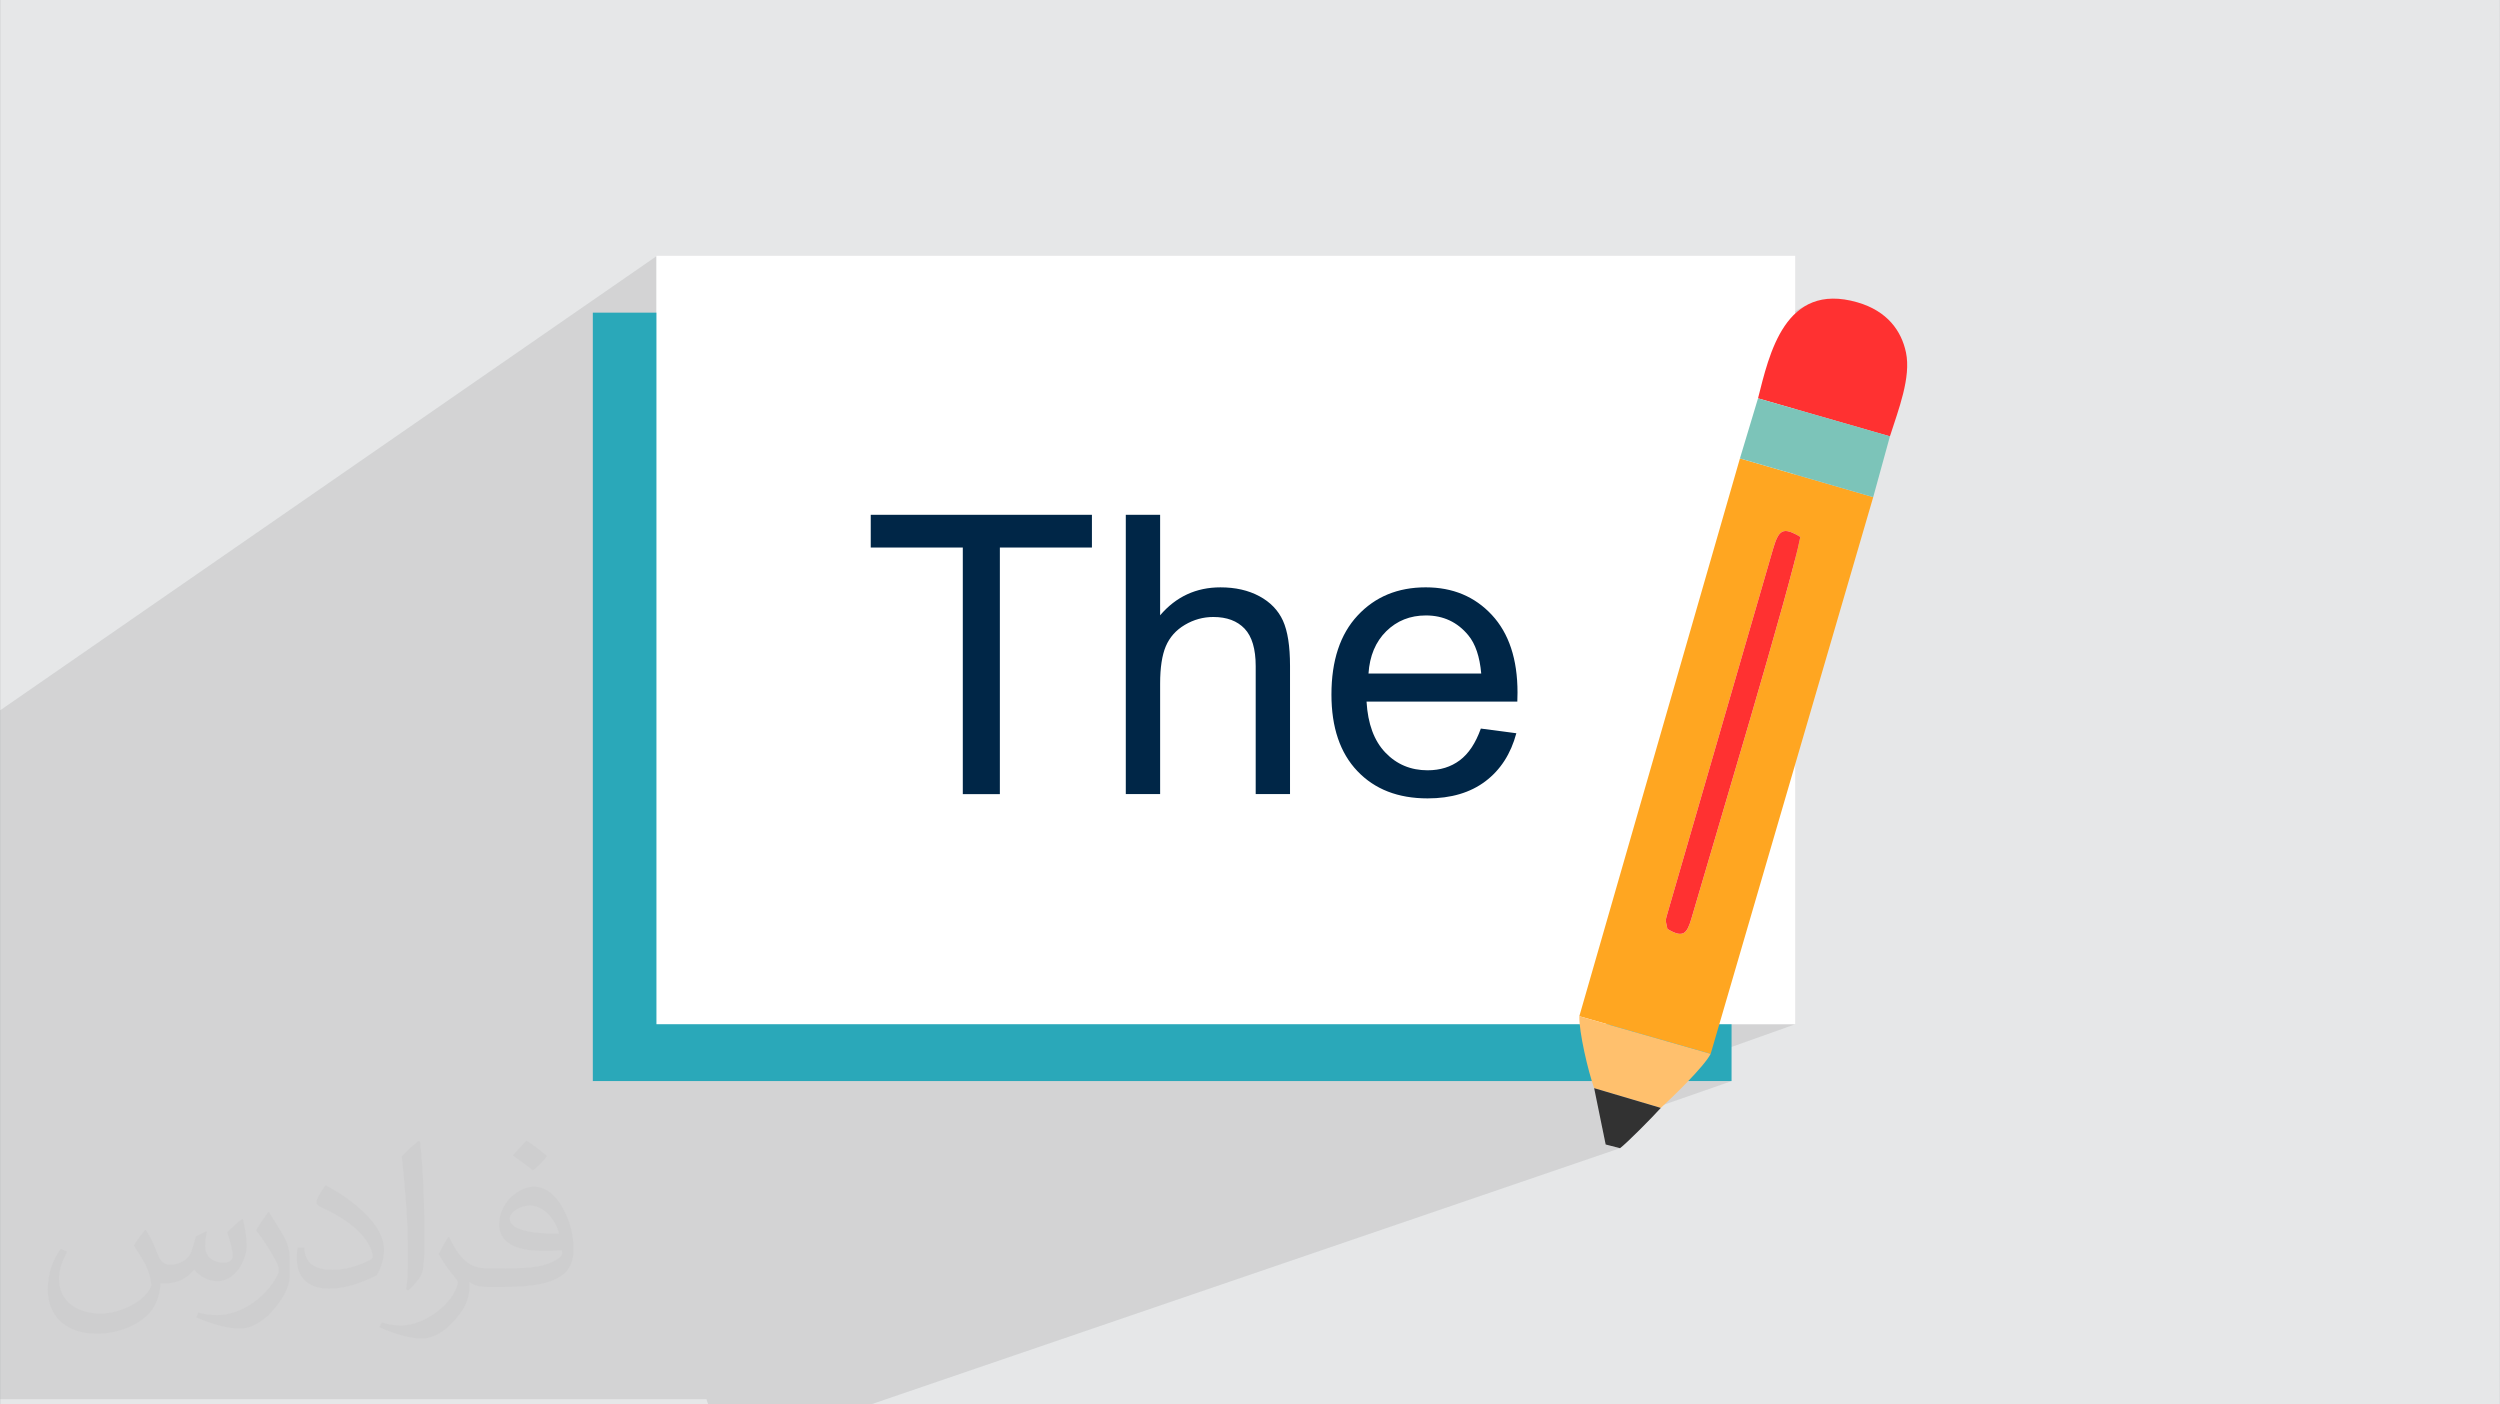 <?xml version="1.0" encoding="UTF-8"?>
<!DOCTYPE svg PUBLIC "-//W3C//DTD SVG 1.0//EN" "http://www.w3.org/TR/2001/REC-SVG-20010904/DTD/svg10.dtd">
<!-- Creator: CorelDRAW -->
<svg xmlns="http://www.w3.org/2000/svg" xml:space="preserve" width="3.708in" height="2.083in" version="1.0" style="shape-rendering:geometricPrecision; text-rendering:geometricPrecision; image-rendering:optimizeQuality; fill-rule:evenodd; clip-rule:evenodd"
viewBox="0 0 3708.33 2083.33"
 xmlns:xlink="http://www.w3.org/1999/xlink"
 xmlns:xodm="http://www.corel.com/coreldraw/odm/2003">
 <rect x="0" y="0" width="3708.33" height="2083.33" fill="#808080" stroke="none"/>
 <defs>
  <style type="text/css">
   <![CDATA[
    .fil3 {fill:#2AA8B9}
    .fil9 {fill:#323232}
    .fil7 {fill:#7CC4B9}
    .fil0 {fill:#E6E7E8}
    .fil6 {fill:#FF3131}
    .fil5 {fill:#FFA621}
    .fil8 {fill:#FFC06D}
    .fil4 {fill:white}
    .fil10 {fill:#002647;fill-rule:nonzero}
    .fil2 {fill:#373435;fill-opacity:0.031}
    .fil1 {fill:#2B2A29;fill-opacity:0.102}
   ]]>
  </style>
 </defs>
 <g id="Layer_x0020_1">
  <path class="fil0" d="M0.04 0l3708.3 0 0 2083.31 -3708.3 0 0 -2083.31z"/>
  <path class="fil1" d="M1720.84 912.77l-50.92 26.22 0 28.68 1012.74 -516.42 -6.04 3.33 -5.69 3.83 -5.34 4.28 -5.03 4.69 -4.71 5.07 -4.42 5.42 -4.14 5.74 -3.87 6.02 -3.61 6.26 -3.37 6.48 -3.15 6.66 -2.94 6.81 -2.74 6.92 -2.56 7.01 -2.39 7.05 -2.24 7.07 -2.1 7.05 -1.98 6.99 -1.87 6.91 -1.78 6.78 -1.69 6.63 -1.63 6.45 -1.57 6.23 195.68 56.37 -127.58 60.36 102.75 29.85 -117.05 54.07 0.06 0.02 8.85 4.99 -1.5 7.34 -2.1 9.17 -2.65 10.87 -3.17 12.45 -3.65 13.92 -4.09 15.28 -4.51 16.52 -4.88 17.65 -5.22 18.66 -5.52 19.56 -5.78 20.34 -6.01 21 -6.21 21.55 -6.35 21.98 -6.48 22.3 -6.56 22.5 -6.61 22.59 -6.61 22.57 -6.59 22.43 -6.52 22.17 -6.43 21.8 -6.29 21.31 -6.12 20.7 -5.91 19.99 -5.67 19.15 -5.39 18.21 -5.07 17.15 -4.72 15.96 -4.33 14.66 -3.9 13.26 -3.44 11.73 -2.93 10.09 -2.54 8.06 -2.63 6.48 -2.95 4.83 -3.52 3.13 -134.3 51.69 -20.69 71.86 41.38 11.85 279.21 0 -236.97 84.33 142.57 0 -110.22 38.4 4.89 1.45 -86.72 30.17 4.92 24.07 21.31 5.5 -1111.13 380.05 -31.02 0 -61.5 0 -146.57 0 -2.43 0 -1.13 -3.28 -1.38 -4.37 -1047.88 0 0 -63.9 0 -3.56 0 -29.34 0 -909.39 0 -15.72 973.63 -673.69 0 568.67 317.89 -185.06 0 48.61 136.57 0 0 30.46 54.97 -30.46 97.57 0 89.26 -48.61 0 164.91 85.49 -44.16 -5.38 3.07 -5.23 3.41 -5.08 3.72 -4.94 4.06 -4.8 4.38 -4.65 4.7 -4.51 5.03 0.05 -0.04z"/>
  <path class="fil2" d="M216.32 1824.67c7.08,10.72 11.67,21.04 16.15,32.5 3.33,6.67 5.1,18.96 20.73,18.96 4.58,0 11.15,-1.35 16.98,-4.58 6.56,-3.44 11.56,-8.65 14.17,-16.55l6.25 -21.04 15.21 -7.5 1.04 1.04c-2.08,7.92 -2.59,15.52 -2.59,21.46 0,17.6 15.21,24.27 27.29,24.27 7.08,0 13.44,-3.44 13.44,-9.91 0,-8.33 -3.54,-22.5 -8.13,-35.21 7.08,-7.08 14.17,-14.17 22.3,-19.9l1.25 0.63c3.54,15 5.52,29.79 5.52,39.69 0,9.68 -4.28,20.42 -7.81,27.4 -7.29,13.75 -20.21,24.69 -35.83,24.69 -11.87,0 -25.1,-5.94 -34.17,-16.98l-0.52 0c-8.54,10.63 -21.77,20.21 -42.92,20.21l-6.56 0c-1.04,13.96 -4.06,23.85 -8.65,32.71 -12.6,24.58 -50,41.98 -85.21,41.98 -48.96,0 -73.54,-28.23 -73.54,-65.83 0,-23.22 7.6,-44.79 19.27,-60.1l9.57 3.96c-7.29,13.96 -12.19,27.08 -12.19,40 0,35.21 28.65,51.98 61.67,51.98 30.63,0 68.54,-19.48 75.42,-42.08 -2.59,-24.69 -11.87,-36.24 -26.04,-58.75 4.28,-7.5 9.8,-15 16.67,-23.02l1.25 0 0 0 0 0 -0.01 -0.04 -0 0.02zm564.68 -132.5c10.31,6.46 20.42,14.06 30.31,22.81 -5.52,7.81 -12.4,14.9 -20.94,21.15 -9.91,-8.02 -19.79,-14.9 -29.91,-22.19 6.87,-7.71 13.65,-15.1 20.52,-21.77l0 0 0 0 0 0 0 0 0 0 0.01 0 0 -0zm5.31 96.25c-16.67,0 -30.31,10.94 -30.31,19.06 0,17.41 33.33,22.81 73.23,22.59 -5,-20.42 -22.5,-41.67 -42.92,-41.67l0 0.01 0.01 0.01zm-37.41 93.13c21.67,0 40.63,-0.63 55.1,-4.28 16.15,-4.06 29.79,-12.19 29.79,-17.81 0,-1.46 0,-3.22 -0.52,-4.69 -9.06,0.83 -19.48,0.83 -28.54,0.83 -29.37,0 -51.87,-6.67 -60.73,-23.13 -2.19,-4.58 -3.74,-9.68 -3.74,-15.52 0,-15.94 6.87,-31.46 18.96,-42.19 10.09,-8.85 21.25,-14.37 32.6,-14.37 20.52,0 36.87,16.46 48.33,42.41 6.25,14.17 10.52,30.52 10.52,51.15 0,13.75 -3.74,25.31 -12.29,33.85 -15.94,15.43 -45.31,21.25 -90.31,21.25l-20.42 0 0 0 -5.31 0c-11.15,0 -19.17,-1.98 -25.52,-6.87l-1.04 0c0.31,2.59 0.52,5.1 0.52,7.5 0,10.09 -3.33,23.02 -10.09,33.33 -20,29.68 -41.67,42.59 -60.42,42.59 -18.96,0 -42.19,-7.29 -63.13,-16.78l3.74 -7.29c6.77,2.81 16.15,4.69 29.06,4.69 33.85,0 78.33,-32.5 83.85,-64.27 -1.25,-2.59 -3.54,-6.04 -6.77,-9.68 -9.91,-11.77 -16.15,-21.56 -21.98,-31.87 5,-9.91 9.57,-17.81 13.85,-25l1.77 -0.21c14.48,29.48 27.6,46.35 56.87,46.35l4.58 0 0 0 21.25 0 0 0 0 0 0 0 0 0 0 0 0.04 0 -0.01 0zm-146.67 31.15c2.5,-13.54 2.7,-28.74 2.7,-42.92l0 -21.04c0,-39.27 -5,-96.35 -9.06,-133.54 7.08,-7.6 16.98,-16.55 24.79,-22.59l2.3 0.63c5.31,46.77 6.56,100.94 6.56,151.04 0,13.13 -0.52,25.94 -1.77,35.31 -0.73,11.87 -7.6,20.83 -22.3,34.58l-3.22 -1.46 0.01 0zm-150.94 -61.98c0.73,18.44 9.8,32.92 41.46,32.92 19.69,0 36.35,-5.1 54.79,-13.85 3.33,-1.46 5.1,-3.44 5.1,-5.1 0,-11.56 -8.85,-26.87 -23.74,-40.83 -14.48,-13.13 -33.65,-24.69 -51.56,-32.4 -6.15,-2.59 -8.13,-5.31 -8.13,-7.92 0,-5.31 7.08,-16.46 12.92,-24.48l1.98 -0.21c20.52,10.72 43.44,26.67 60.42,44.37 15.43,16.35 25,32.92 25,50.94 0,13.33 -4.06,25.83 -10.63,37.5 -22.5,11.35 -46.46,20 -70.2,20 -28.85,0 -48.54,-13.54 -48.54,-45.31 0,-3.44 0,-8.74 1.25,-15.63l9.91 0 0 0 0 0 0 0 0 0 0 0 -0.01 0 -0.01 0zm-52.19 -52.4l17.92 28.96c6.56,10.72 12.71,22.41 12.71,40.83l0 23.54c0,19.06 -12.19,39.48 -31.87,59.69 -15.43,13.65 -29.06,19.48 -41.67,19.48 -18.75,0 -40.21,-5.83 -65,-16.46l2.81 -7.29c7.81,2.08 16.87,3.85 28.02,3.85 35.63,-0.21 72.08,-26.25 88.74,-58.02 1.98,-3.65 2.7,-7.08 2.7,-9.48 0,-3.65 -1.98,-7.71 -3.54,-11.35 -9.06,-17.07 -19.17,-32.71 -30.31,-47.19 5.83,-9.17 11.67,-18.02 18.02,-26.77l1.46 0.21 0 0 0 0 0 0 0 0 0 0 -0.01 0 0.02 0.01z"/>
  <g id="_2290550892256">
   <g>
    <rect class="fil3" transform="matrix(2.83447E-14 -0.907 1.07 2.40093E-14 879.28 1603.67)" width="1256.74" height="1578.73"/>
    <rect class="fil4" transform="matrix(2.83447E-14 -0.907 1.07 2.40093E-14 973.665 1519.35)" width="1256.74" height="1578.73"/>
   </g>
   <g>
    <path class="fil5" d="M2629.77 815.47c8.56,-29.55 14.75,-34.88 40.73,-18.89 -12.78,68.21 -132.66,466.44 -161.18,564.88 -6.82,23.55 -12.23,30.91 -35.91,16.54 -2.89,-14.23 -3.69,-10.24 1.06,-26.64l155.3 -535.88 0 0zm-287.07 692.03l194.84 55.79 241.1 -825.8 -197.69 -57.44 -238.25 827.43 -0.01 0.01z"/>
    <path class="fil6" d="M2607.77 590.92l195.68 56.37c12.66,-39.65 31.63,-87.59 23.78,-124.61 -6.68,-31.51 -27.22,-61.23 -72.01,-74.19 -107.77,-31.17 -130.88,77.33 -147.46,142.44l0.01 -0z"/>
    <path class="fil6" d="M2629.77 815.47l-155.3 535.88c-4.75,16.41 -3.94,12.41 -1.06,26.64 23.68,14.37 29.09,7.01 35.91,-16.54 28.52,-98.44 148.41,-496.66 161.18,-564.88 -25.98,-16 -32.17,-10.67 -40.73,18.89l0 -0z"/>
    <path class="fil7" d="M2580.95 680.06l197.69 57.44 24.82 -90.22 -195.68 -56.37 -26.83 89.14 0.01 0z"/>
    <path class="fil8" d="M2364.71 1614.2l98.86 29.31c16.93,-15.56 64.1,-60.91 73.97,-80.22l-194.84 -55.79c-0.61,22.92 12.93,81.65 22.01,106.7z"/>
    <path class="fil9" d="M2463.56 1643.52l-98.86 -29.31 17.05 83.57 21.31 5.5c10.3,-7.76 47.11,-44.84 60.49,-59.74l0 -0.01z"/>
   </g>
   <path class="fil10" d="M1428.13 1178l0 -365.73 -136.57 0 0 -48.61 328.11 0 0 48.61 -136.57 0 0 365.73 -54.97 0 -0.01 0zm241.79 0l0 -414.33 50.92 0 0 149.1c23.63,-27.68 53.43,-41.47 89.5,-41.47 22.08,0 41.28,4.33 57.68,13.12 16.3,8.78 27.96,20.83 35,36.26 7.04,15.43 10.52,37.9 10.52,67.22l0 190.1 -50.92 0 0 -189.9c0,-25.37 -5.5,-43.89 -16.39,-55.45 -11,-11.58 -26.43,-17.37 -46.49,-17.37 -14.95,0 -29.04,3.85 -42.24,11.68 -13.21,7.81 -22.56,18.42 -28.26,31.82 -5.6,13.31 -8.39,31.73 -8.39,55.26l0 163.96 -50.92 0 0.01 0.01zm526.69 -97.22l52.66 6.94c-8.19,30.57 -23.54,54.39 -45.91,71.27 -22.37,16.87 -50.92,25.37 -85.74,25.37 -43.79,0 -78.51,-13.5 -104.16,-40.51 -25.65,-26.91 -38.48,-64.82 -38.48,-113.52 0,-50.35 12.92,-89.5 38.87,-117.29 25.95,-27.87 59.61,-41.76 100.98,-41.76 40.02,0 72.72,13.6 98.08,40.89 25.37,27.29 38.1,65.68 38.1,115.16 0,2.98 -0.1,7.52 -0.29,13.5l-223.66 0c1.92,32.89 11.18,58.16 27.97,75.61 16.68,17.46 37.62,26.24 62.59,26.24 18.62,0 34.53,-4.92 47.65,-14.76 13.21,-9.83 23.63,-25.56 31.35,-47.16l-0.03 0.02zm-166.66 -81.59l167.24 0c-2.22,-25.27 -8.68,-44.18 -19.2,-56.81 -16.1,-19.58 -37.13,-29.41 -62.89,-29.41 -23.35,0 -42.92,7.81 -58.83,23.44 -15.81,15.62 -24.6,36.55 -26.33,62.78l0 0z"/>
  </g>
 </g>
</svg>
